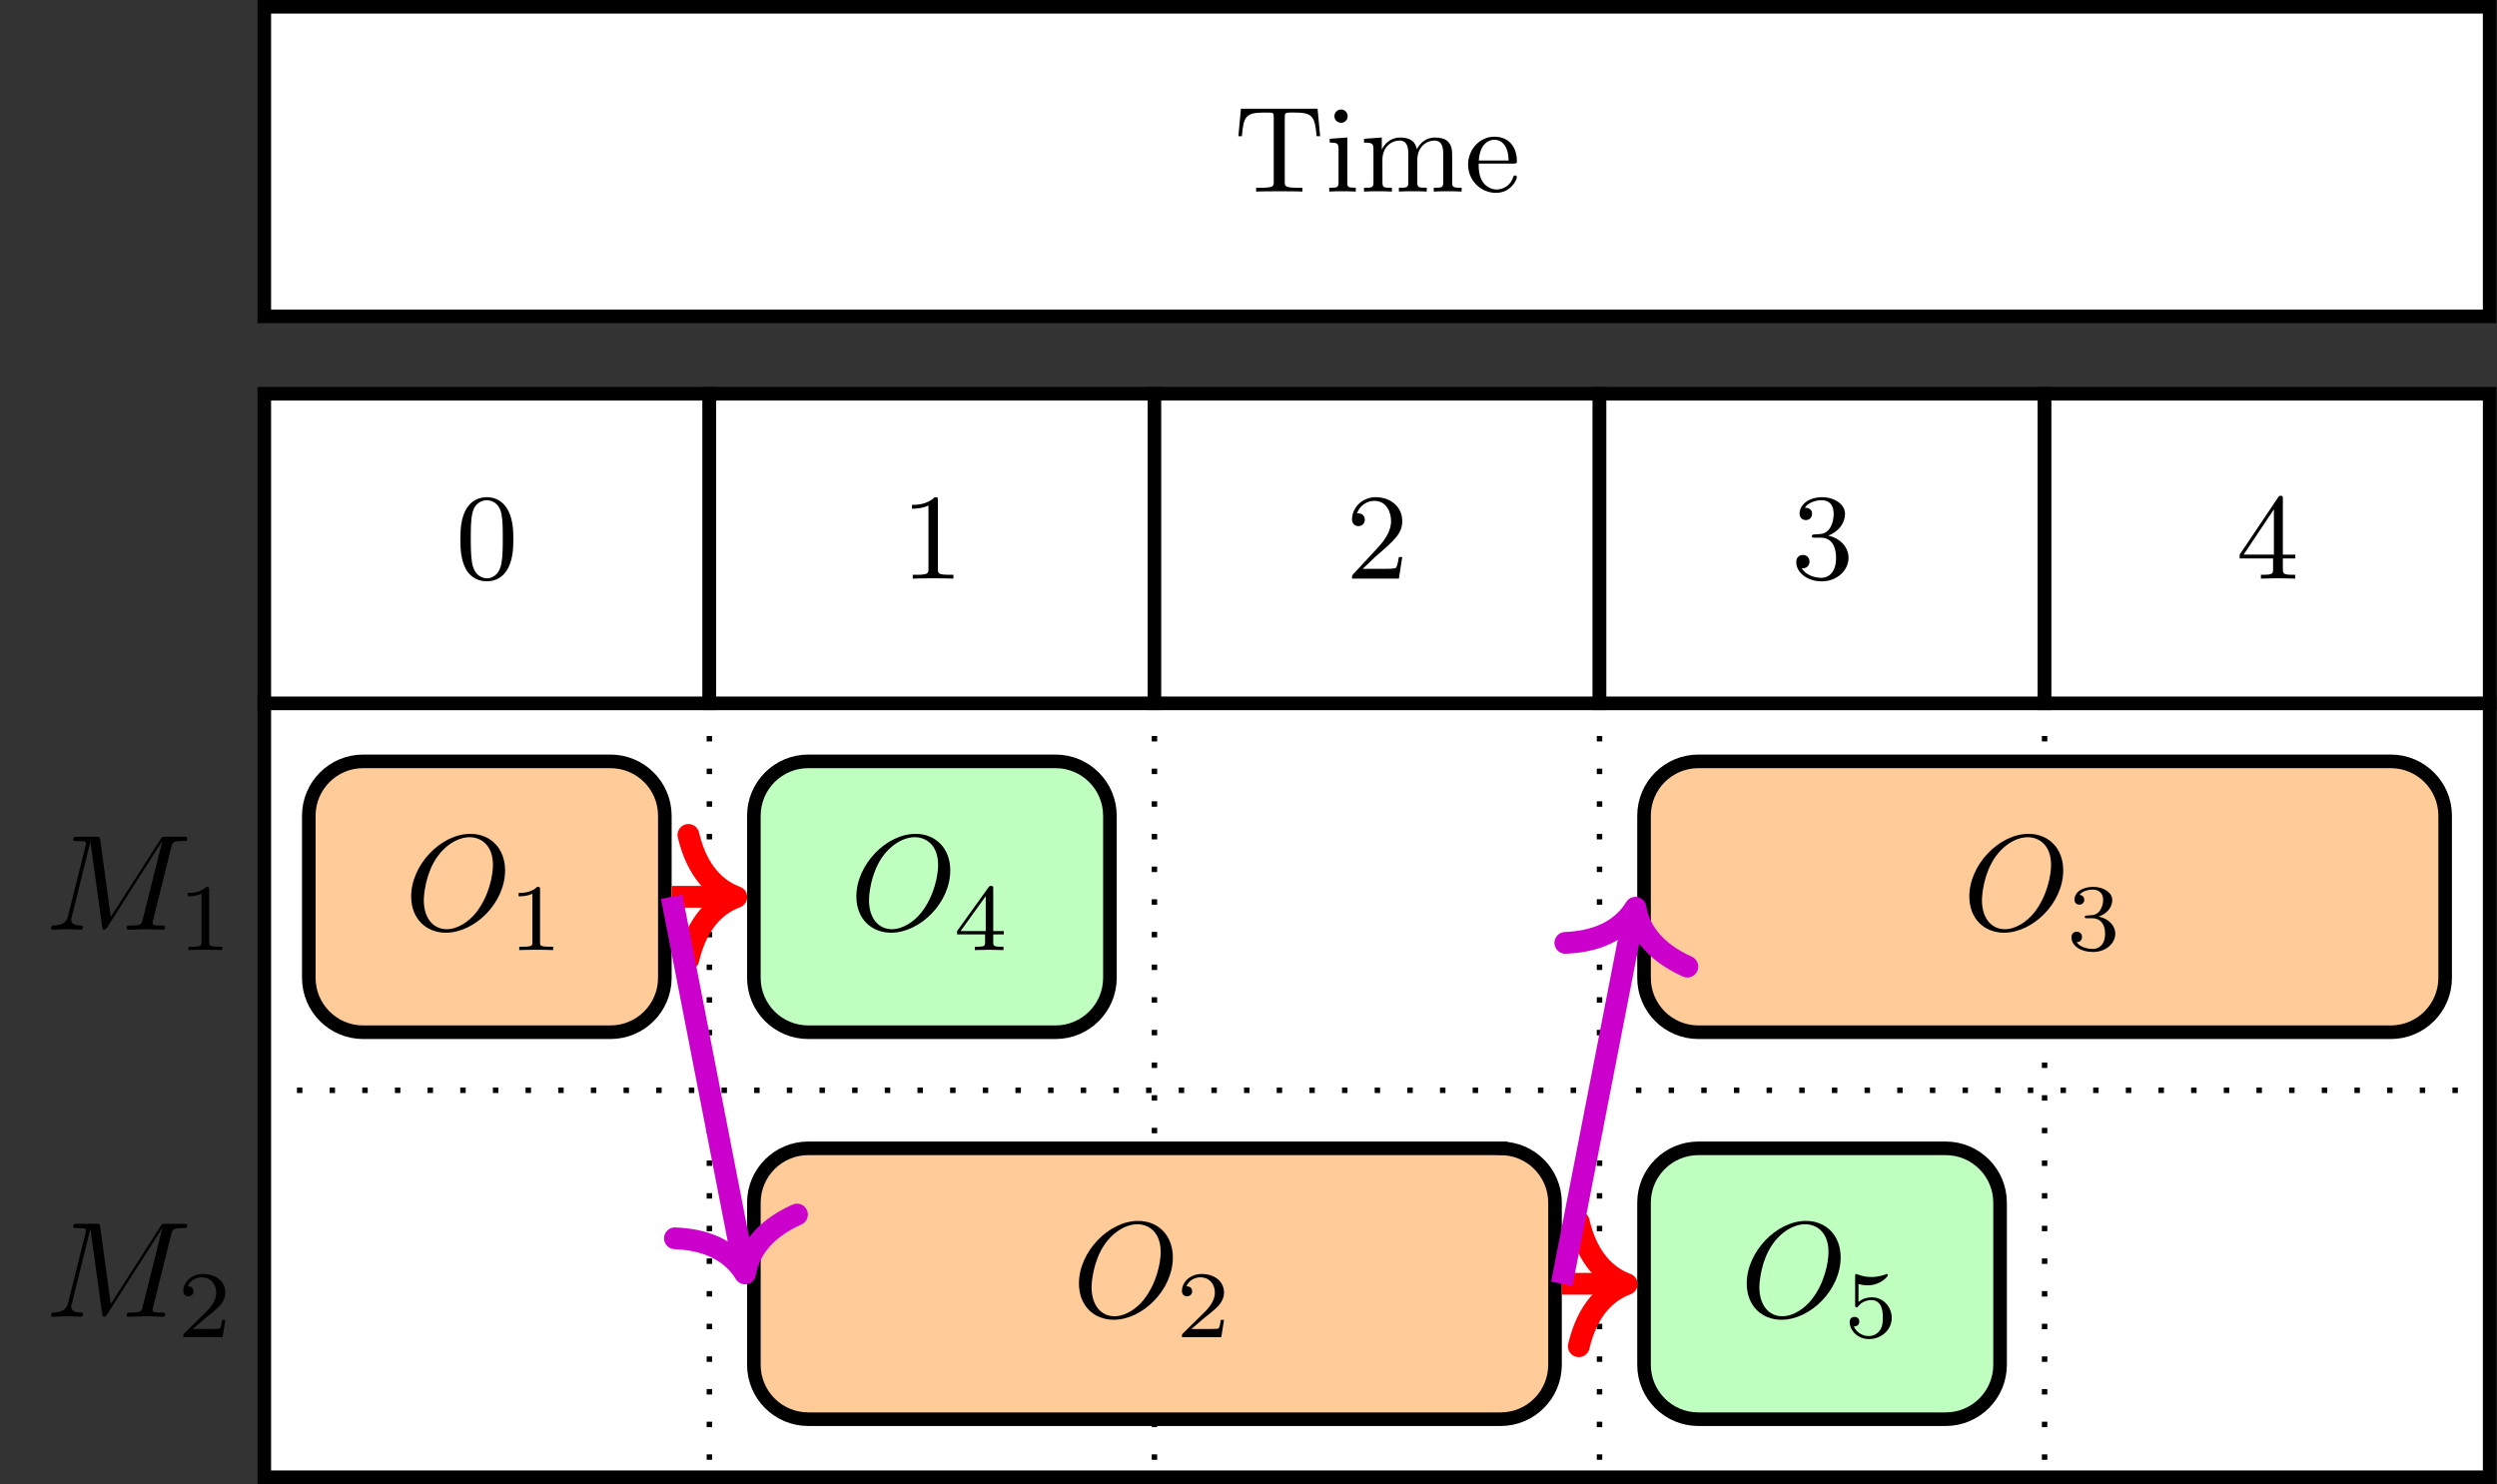 <?xml version="1.0" encoding="UTF-8" standalone="no"?> <!-- Created with Inkscape (http://www.inkscape.org/) --> <svg xmlns:inkscape="http://www.inkscape.org/namespaces/inkscape" xmlns:sodipodi="http://sodipodi.sourceforge.net/DTD/sodipodi-0.dtd" xmlns="http://www.w3.org/2000/svg" xmlns:svg="http://www.w3.org/2000/svg" id="svg1" width="243.789" height="144.951" viewBox="0 0 243.789 144.951" sodipodi:docname="gantt.svg" inkscape:version="1.3.2 (091e20e, 2023-11-25, custom)"><rect x="0" y="0" width="243.789" height="144.951" fill="#333333" stroke="none"/><defs id="defs1"></defs><g id="g1" inkscape:groupmode="layer" inkscape:label="1"><path id="path1" d="m 0,-113.387 h 162.993 v 56.694 H 0 Z" style="fill:#ffffff;fill-opacity:1;fill-rule:nonzero;stroke:#000000;stroke-width:0.996;stroke-linecap:butt;stroke-linejoin:miter;stroke-miterlimit:10;stroke-dasharray:none;stroke-opacity:1" transform="matrix(1.333,0,0,-1.333,25.803,-6.895)"></path><path id="path2" d="m 32.599,-56.694 v -56.694" style="fill:none;stroke:#000000;stroke-width:0.399;stroke-linecap:butt;stroke-linejoin:miter;stroke-miterlimit:10;stroke-dasharray:0.399, 1.993;stroke-dashoffset:0;stroke-opacity:1" transform="matrix(1.333,0,0,-1.333,25.803,-6.895)"></path><path id="path3" d="m 65.197,-56.694 v -56.694" style="fill:none;stroke:#000000;stroke-width:0.399;stroke-linecap:butt;stroke-linejoin:miter;stroke-miterlimit:10;stroke-dasharray:0.399, 1.993;stroke-dashoffset:0;stroke-opacity:1" transform="matrix(1.333,0,0,-1.333,25.803,-6.895)"></path><path id="path4" d="m 97.796,-56.694 v -56.694" style="fill:none;stroke:#000000;stroke-width:0.399;stroke-linecap:butt;stroke-linejoin:miter;stroke-miterlimit:10;stroke-dasharray:0.399, 1.993;stroke-dashoffset:0;stroke-opacity:1" transform="matrix(1.333,0,0,-1.333,25.803,-6.895)"></path><path id="path5" d="m 130.395,-56.694 v -56.694" style="fill:none;stroke:#000000;stroke-width:0.399;stroke-linecap:butt;stroke-linejoin:miter;stroke-miterlimit:10;stroke-dasharray:0.399, 1.993;stroke-dashoffset:0;stroke-opacity:1" transform="matrix(1.333,0,0,-1.333,25.803,-6.895)"></path><path id="path6" d="M 0,-85.04 H 162.993" style="fill:none;stroke:#000000;stroke-width:0.399;stroke-linecap:butt;stroke-linejoin:miter;stroke-miterlimit:10;stroke-dasharray:0.399, 1.993;stroke-dashoffset:0;stroke-opacity:1" transform="matrix(1.333,0,0,-1.333,25.803,-6.895)"></path><path id="path7" d="M 0,-28.347 H 162.993 V -5.669 H 0 Z" style="fill:#ffffff;fill-opacity:1;fill-rule:nonzero;stroke:#000000;stroke-width:0.996;stroke-linecap:butt;stroke-linejoin:miter;stroke-miterlimit:10;stroke-dasharray:none;stroke-opacity:1" transform="matrix(1.333,0,0,-1.333,25.803,-6.895)"></path><path id="path8" d="M 6.129,-6.069 H 0.516 l -0.188,2.016 H 0.587 c 0.117,-1.477 0.305,-1.734 1.641,-1.734 0.176,0 0.434,0 0.527,0.012 0.164,0.035 0.164,0.129 0.164,0.352 v 4.711 c 0,0.305 0,0.434 -0.938,0.434 H 1.629 v 0.281 c 0.328,-0.023 1.312,-0.023 1.699,-0.023 0.387,0 1.371,0 1.688,0.023 v -0.281 H 4.676 c -0.949,0 -0.949,-0.129 -0.949,-0.434 V -5.425 c 0,-0.234 0.012,-0.316 0.188,-0.352 0.094,-0.012 0.34,-0.012 0.492,-0.012 1.348,0 1.523,0.258 1.652,1.734 h 0.258 z m 2.18,2.109 -1.289,0.094 v 0.281 c 0.574,0 0.645,0.059 0.645,0.492 v 2.402 c 0,0.41 -0.094,0.41 -0.68,0.41 v 0.281 c 0.398,-0.023 0.586,-0.023 0.984,-0.023 0.141,0 0.516,0 0.961,0.023 v -0.281 c -0.586,0 -0.621,-0.047 -0.621,-0.387 z m 0.023,-1.559 c 0,-0.27 -0.211,-0.492 -0.48,-0.492 -0.281,0 -0.492,0.234 -0.492,0.492 0,0.258 0.211,0.48 0.492,0.48 0.27,0 0.48,-0.211 0.48,-0.48 z m 2.546,3.199 c 0,-0.973 0.703,-1.418 1.242,-1.418 0.492,0 0.656,0.352 0.656,0.973 v 2.074 c 0,0.41 -0.105,0.41 -0.691,0.41 v 0.281 c 0.422,-0.023 0.586,-0.023 1.02,-0.023 0.434,0 0.551,0 1.02,0.023 v -0.281 c -0.586,0 -0.691,0 -0.691,-0.41 V -2.319 c 0,-0.973 0.703,-1.418 1.242,-1.418 0.492,0 0.656,0.352 0.656,0.973 v 2.074 c 0,0.41 -0.105,0.41 -0.691,0.41 v 0.281 c 0.422,-0.023 0.586,-0.023 1.02,-0.023 0.434,0 0.551,0 1.02,0.023 v -0.281 c -0.457,0 -0.68,0 -0.691,-0.27 V -2.272 c 0,-0.785 0,-1.031 -0.293,-1.371 -0.188,-0.211 -0.551,-0.316 -0.961,-0.316 -0.645,0 -1.078,0.375 -1.336,0.855 -0.105,-0.539 -0.469,-0.855 -1.219,-0.855 -0.715,0 -1.148,0.469 -1.348,0.879 v -0.879 l -1.301,0.094 v 0.281 c 0.609,0 0.691,0.059 0.691,0.504 v 2.391 c 0,0.41 -0.105,0.41 -0.691,0.41 v 0.281 c 0.422,-0.023 0.586,-0.023 1.02,-0.023 0.434,0 0.551,0 1.02,0.023 v -0.281 c -0.586,0 -0.691,0 -0.691,-0.41 z m 9.604,0.27 c 0.199,0 0.246,0 0.246,-0.188 0,-0.926 -0.504,-1.781 -1.652,-1.781 -1.078,0 -1.922,0.938 -1.922,2.051 0,1.172 0.949,2.063 2.039,2.063 1.09,0 1.535,-0.949 1.535,-1.16 0,-0.059 -0.047,-0.117 -0.129,-0.117 -0.094,0 -0.117,0.059 -0.129,0.094 -0.305,0.914 -1.102,0.937 -1.23,0.937 -0.434,0 -0.797,-0.246 -1.008,-0.551 C 17.939,-1.135 17.927,-1.675 17.927,-2.05 Z m -2.543,-0.223 c 0.082,-1.371 0.879,-1.523 1.137,-1.523 0.492,0 1.031,0.387 1.043,1.523 z m 0,0" style="fill:#000000;fill-opacity:1;fill-rule:nonzero;stroke:none" aria-label="Time" transform="matrix(1.333,0,0,1.333,120.468,18.705)"></path><path id="path9" d="m 0,-56.694 h 32.599 v 22.678 H 0 Z" style="fill:#ffffff;fill-opacity:1;fill-rule:nonzero;stroke:#000000;stroke-width:0.996;stroke-linecap:butt;stroke-linejoin:miter;stroke-miterlimit:10;stroke-dasharray:none;stroke-opacity:1" transform="matrix(1.333,0,0,-1.333,25.803,-6.895)"></path><path id="path10" d="m 4.243,-2.871 c 0,-0.598 -0.023,-1.371 -0.34,-2.039 -0.398,-0.844 -1.078,-1.055 -1.594,-1.055 -0.539,0 -1.219,0.211 -1.617,1.066 -0.293,0.621 -0.328,1.348 -0.328,2.027 0,0.586 0.012,1.453 0.398,2.168 0.422,0.762 1.125,0.902 1.535,0.902 0.586,0 1.242,-0.258 1.617,-1.078 C 4.184,-1.477 4.243,-2.156 4.243,-2.871 Z m -1.934,2.848 c -0.27,0 -0.914,-0.129 -1.09,-1.137 -0.094,-0.539 -0.094,-1.301 -0.094,-1.816 0,-0.609 0,-1.312 0.117,-1.816 0.176,-0.797 0.75,-0.949 1.055,-0.949 0.34,0 0.902,0.176 1.078,1.008 0.094,0.492 0.094,1.195 0.094,1.758 0,0.551 0,1.312 -0.094,1.84 -0.188,1.02 -0.844,1.113 -1.066,1.113 z m 0,0" style="fill:#000000;fill-opacity:1;fill-rule:nonzero;stroke:none" aria-label="0" transform="matrix(1.333,0,0,1.333,44.464,56.5)"></path><path id="path11" d="m 32.599,-56.694 h 32.599 v 22.678 H 32.599 Z" style="fill:#ffffff;fill-opacity:1;fill-rule:nonzero;stroke:#000000;stroke-width:0.996;stroke-linecap:butt;stroke-linejoin:miter;stroke-miterlimit:10;stroke-dasharray:none;stroke-opacity:1" transform="matrix(1.333,0,0,-1.333,25.803,-6.895)"></path><path id="path12" d="m 2.732,-5.73 c 0,-0.223 -0.012,-0.234 -0.234,-0.234 -0.562,0.562 -1.383,0.562 -1.664,0.562 v 0.281 c 0.176,0 0.715,0 1.207,-0.234 v 4.641 c 0,0.328 -0.035,0.434 -0.867,0.434 H 0.892 V 0 C 1.208,-0.023 2.005,-0.023 2.38,-0.023 c 0.363,0 1.172,0 1.488,0.023 v -0.281 h -0.281 c -0.832,0 -0.855,-0.105 -0.855,-0.434 z m 0,0" style="fill:#000000;fill-opacity:1;fill-rule:nonzero;stroke:none" aria-label="1" transform="matrix(1.333,0,0,1.333,87.928,56.5)"></path><path id="path13" d="m 65.197,-56.694 h 32.599 v 22.678 H 65.197 Z" style="fill:#ffffff;fill-opacity:1;fill-rule:nonzero;stroke:#000000;stroke-width:0.996;stroke-linecap:butt;stroke-linejoin:miter;stroke-miterlimit:10;stroke-dasharray:none;stroke-opacity:1" transform="matrix(1.333,0,0,-1.333,25.803,-6.895)"></path><path id="path14" d="M 4.136,-1.582 H 3.89 c -0.023,0.117 -0.094,0.645 -0.211,0.785 -0.047,0.082 -0.668,0.082 -0.844,0.082 h -1.594 l 0.879,-0.844 c 1.477,-1.277 2.016,-1.746 2.016,-2.66 0,-1.031 -0.844,-1.746 -1.945,-1.746 -1.031,0 -1.734,0.809 -1.734,1.629 0,0.445 0.387,0.492 0.469,0.492 0.199,0 0.469,-0.141 0.469,-0.469 0,-0.27 -0.188,-0.469 -0.469,-0.469 -0.047,0 -0.07,0 -0.105,0.012 0.211,-0.633 0.785,-0.926 1.266,-0.926 0.914,0 1.23,0.855 1.23,1.477 0,0.914 -0.691,1.652 -1.125,2.121 L 0.55,-0.328 C 0.456,-0.223 0.456,-0.211 0.456,0 h 3.434 z m 0,0" style="fill:#000000;fill-opacity:1;fill-rule:nonzero;stroke:none" aria-label="2" transform="matrix(1.333,0,0,1.333,131.392,56.5)"></path><path id="path15" d="m 97.796,-56.694 h 32.599 v 22.678 H 97.796 Z" style="fill:#ffffff;fill-opacity:1;fill-rule:nonzero;stroke:#000000;stroke-width:0.996;stroke-linecap:butt;stroke-linejoin:miter;stroke-miterlimit:10;stroke-dasharray:none;stroke-opacity:1" transform="matrix(1.333,0,0,-1.333,25.803,-6.895)"></path><path id="path16" d="M 2.73,-3.152 C 3.562,-3.469 3.961,-4.125 3.961,-4.746 c 0,-0.691 -0.762,-1.219 -1.688,-1.219 -0.938,0 -1.641,0.527 -1.641,1.207 0,0.293 0.199,0.469 0.457,0.469 0.27,0 0.457,-0.188 0.457,-0.457 0,-0.305 -0.223,-0.445 -0.527,-0.445 0.234,-0.375 0.785,-0.551 1.219,-0.551 0.75,0 0.891,0.586 0.891,1.008 0,0.27 -0.059,0.703 -0.281,1.043 -0.27,0.398 -0.586,0.422 -0.844,0.434 -0.234,0.023 -0.246,0.023 -0.316,0.023 -0.082,0.012 -0.152,0.012 -0.152,0.117 C 1.535,-3 1.605,-3 1.757,-3 h 0.422 c 0.773,0 1.125,0.621 1.125,1.477 0,1.148 -0.621,1.465 -1.078,1.465 -0.164,0 -1.031,-0.035 -1.441,-0.703 C 1.113,-0.715 1.359,-0.938 1.359,-1.242 c 0,-0.305 -0.223,-0.492 -0.48,-0.492 -0.223,0 -0.492,0.141 -0.492,0.516 0,0.797 0.832,1.418 1.875,1.418 1.113,0 1.957,-0.809 1.957,-1.723 0,-0.785 -0.621,-1.441 -1.488,-1.629 z m 0,0" style="fill:#000000;fill-opacity:1;fill-rule:nonzero;stroke:none" aria-label="3" transform="matrix(1.333,0,0,1.333,174.856,56.5)"></path><path id="path17" d="m 130.395,-56.694 h 32.599 v 22.678 h -32.599 z" style="fill:#ffffff;fill-opacity:1;fill-rule:nonzero;stroke:#000000;stroke-width:0.996;stroke-linecap:butt;stroke-linejoin:miter;stroke-miterlimit:10;stroke-dasharray:none;stroke-opacity:1" transform="matrix(1.333,0,0,-1.333,25.803,-6.895)"></path><path id="path18" d="m 0.257,-1.758 v 0.281 H 2.706 v 0.773 c 0,0.328 -0.023,0.422 -0.703,0.422 h -0.188 V 0 c 0.562,-0.023 1.184,-0.023 1.254,-0.023 0.035,0 0.691,0 1.254,0.023 V -0.281 H 4.124 c -0.668,0 -0.703,-0.094 -0.703,-0.422 v -0.773 h 0.914 v -0.281 H 3.421 v -4.066 c 0,-0.188 0,-0.246 -0.164,-0.246 -0.105,0 -0.117,0.012 -0.199,0.141 z m 0.293,0 2.215,-3.316 v 3.316 z m 0,0" style="fill:#000000;fill-opacity:1;fill-rule:nonzero;stroke:none" aria-label="4" transform="matrix(1.333,0,0,1.333,218.321,56.5)"></path><g id="g18" aria-label="M&#10;1" transform="matrix(1.333,0,0,1.333,4.427,90.781)"><path id="path19" d="M 9.222,-6.035 C 9.316,-6.399 9.327,-6.492 10.077,-6.492 c 0.234,0 0.316,0 0.316,-0.199 0,-0.117 -0.094,-0.117 -0.27,-0.117 H 8.812 c -0.258,0 -0.27,0 -0.387,0.199 l -3.633,5.672 -0.773,-5.637 c -0.035,-0.234 -0.059,-0.234 -0.316,-0.234 h -1.359 c -0.188,0 -0.305,0 -0.305,0.199 0,0.117 0.094,0.117 0.293,0.117 0.129,0 0.305,0.012 0.422,0.012 0.164,0.023 0.223,0.059 0.223,0.164 0,0.035 -0.012,0.07 -0.035,0.188 L 1.675,-1.055 c -0.105,0.398 -0.27,0.715 -1.078,0.75 -0.047,0 -0.176,0 -0.176,0.188 0,0.082 0.059,0.117 0.141,0.117 0.316,0 0.668,-0.035 0.996,-0.035 0.34,0 0.691,0.035 1.02,0.035 0.047,0 0.176,0 0.176,-0.199 0,-0.105 -0.105,-0.105 -0.176,-0.105 -0.562,-0.012 -0.68,-0.211 -0.68,-0.445 0,-0.07 0.012,-0.117 0.047,-0.223 L 3.292,-6.41 h 0.012 l 0.855,6.176 c 0.023,0.129 0.035,0.234 0.152,0.234 0.105,0 0.176,-0.105 0.223,-0.176 L 8.554,-6.481 h 0.012 L 7.136,-0.773 c -0.094,0.387 -0.117,0.469 -0.902,0.469 -0.164,0 -0.281,0 -0.281,0.188 0,0.117 0.129,0.117 0.152,0.117 0.281,0 0.961,-0.035 1.23,-0.035 0.41,0 0.844,0.035 1.254,0.035 0.059,0 0.188,0 0.188,-0.199 0,-0.105 -0.094,-0.105 -0.281,-0.105 -0.363,0 -0.645,0 -0.645,-0.188 0,-0.035 0,-0.059 0.047,-0.234 z m 0,0" style="fill:#000000;fill-opacity:1;fill-rule:nonzero;stroke:none"></path><path id="path20" d="m 11.999,-2.936 c 0,-0.188 -0.012,-0.199 -0.211,-0.199 -0.445,0.434 -1.078,0.445 -1.359,0.445 v 0.246 c 0.164,0 0.621,0 1.008,-0.188 v 3.551 c 0,0.234 0,0.328 -0.691,0.328 h -0.27 v 0.246 c 0.129,-0.012 0.984,-0.023 1.242,-0.023 0.211,0 1.09,0.012 1.242,0.023 V 1.248 h -0.258 c -0.703,0 -0.703,-0.094 -0.703,-0.328 z m 0,0" style="fill:#000000;fill-opacity:1;fill-rule:nonzero;stroke:none"></path></g><path id="path21" d="M 25.353,-60.945 H 7.245 c -2.201,0 -3.985,-1.784 -3.985,-3.985 v -11.872 c 0,-2.201 1.784,-3.985 3.985,-3.985 h 18.108 c 2.201,0 3.985,1.784 3.985,3.985 v 11.872 c 0,2.201 -1.784,3.985 -3.985,3.985 z" style="fill:#ffcc99;fill-opacity:1;fill-rule:nonzero;stroke:#000000;stroke-width:0.996;stroke-linecap:butt;stroke-linejoin:miter;stroke-miterlimit:10;stroke-dasharray:none;stroke-opacity:1" transform="matrix(1.333,0,0,-1.333,25.803,-6.895)"></path><g id="g21" aria-label="O&#10;1" transform="matrix(1.333,0,0,1.333,39.489,90.781)"><path id="path22" d="m 7.37,-4.348 c 0,-1.594 -1.055,-2.672 -2.543,-2.672 -2.145,0 -4.336,2.262 -4.336,4.582 0,1.652 1.113,2.66 2.543,2.66 2.109,0 4.336,-2.18 4.336,-4.57 z m -4.277,4.313 c -0.984,0 -1.676,-0.809 -1.676,-2.121 0,-0.445 0.141,-1.898 0.902,-3.059 C 3.011,-6.258 3.984,-6.774 4.769,-6.774 c 0.82,0 1.711,0.562 1.711,2.039 0,0.715 -0.27,2.273 -1.254,3.504 -0.48,0.598 -1.289,1.195 -2.133,1.195 z m 0,0" style="fill:#000000;fill-opacity:1;fill-rule:nonzero;stroke:none"></path><path id="path23" d="m 9.931,-2.936 c 0,-0.188 -0.012,-0.199 -0.211,-0.199 -0.445,0.434 -1.078,0.445 -1.359,0.445 v 0.246 c 0.164,0 0.621,0 1.008,-0.188 v 3.551 c 0,0.234 0,0.328 -0.691,0.328 H 8.407 v 0.246 c 0.129,-0.012 0.984,-0.023 1.242,-0.023 0.211,0 1.09,0.012 1.242,0.023 V 1.248 h -0.258 c -0.703,0 -0.703,-0.094 -0.703,-0.328 z m 0,0" style="fill:#000000;fill-opacity:1;fill-rule:nonzero;stroke:none"></path></g><path id="path24" d="M 57.952,-60.945 H 39.844 c -2.201,0 -3.985,-1.784 -3.985,-3.985 v -11.872 c 0,-2.201 1.784,-3.985 3.985,-3.985 h 18.108 c 2.201,0 3.985,1.784 3.985,3.985 v 11.872 c 0,2.201 -1.784,3.985 -3.985,3.985 z" style="fill:#bfffbf;fill-opacity:1;fill-rule:nonzero;stroke:#000000;stroke-width:0.996;stroke-linecap:butt;stroke-linejoin:miter;stroke-miterlimit:10;stroke-dasharray:none;stroke-opacity:1" transform="matrix(1.333,0,0,-1.333,25.803,-6.895)"></path><g id="g24" aria-label="O&#10;4" transform="matrix(1.333,0,0,1.333,82.953,90.781)"><path id="path25" d="m 7.371,-4.348 c 0,-1.594 -1.055,-2.672 -2.543,-2.672 -2.145,0 -4.336,2.262 -4.336,4.582 0,1.652 1.113,2.66 2.543,2.66 2.109,0 4.336,-2.18 4.336,-4.57 z m -4.277,4.313 c -0.984,0 -1.676,-0.809 -1.676,-2.121 0,-0.445 0.141,-1.898 0.902,-3.059 C 3.012,-6.258 3.984,-6.774 4.769,-6.774 c 0.82,0 1.711,0.562 1.711,2.039 0,0.715 -0.27,2.273 -1.254,3.504 -0.48,0.598 -1.289,1.195 -2.133,1.195 z m 0,0" style="fill:#000000;fill-opacity:1;fill-rule:nonzero;stroke:none"></path><path id="path26" d="M 11.291,0.346 V 0.1 H 10.517 V -3.006 c 0,-0.152 0,-0.199 -0.152,-0.199 -0.094,0 -0.117,0 -0.188,0.094 L 7.869,0.1 v 0.246 h 2.051 v 0.574 c 0,0.234 0,0.328 -0.562,0.328 h -0.188 v 0.246 c 0.352,-0.012 0.797,-0.023 1.043,-0.023 0.258,0 0.703,0.012 1.055,0.023 V 1.248 h -0.188 c -0.562,0 -0.562,-0.094 -0.562,-0.328 V 0.346 Z M 9.967,-2.455 V 0.1 H 8.127 Z m 0,0" style="fill:#000000;fill-opacity:1;fill-rule:nonzero;stroke:none"></path></g><path id="path27" d="m 155.748,-60.945 h -50.707 c -2.201,0 -3.985,-1.784 -3.985,-3.985 v -11.872 c 0,-2.201 1.784,-3.985 3.985,-3.985 h 50.707 c 2.201,0 3.985,1.784 3.985,3.985 v 11.872 c 0,2.201 -1.784,3.985 -3.985,3.985 z" style="fill:#ffcc99;fill-opacity:1;fill-rule:nonzero;stroke:#000000;stroke-width:0.996;stroke-linecap:butt;stroke-linejoin:miter;stroke-miterlimit:10;stroke-dasharray:none;stroke-opacity:1" transform="matrix(1.333,0,0,-1.333,25.803,-6.895)"></path><g id="g27" aria-label="O&#10;3" transform="matrix(1.333,0,0,1.333,191.615,90.781)"><path id="path28" d="m 7.37,-4.348 c 0,-1.594 -1.055,-2.672 -2.543,-2.672 -2.145,0 -4.336,2.262 -4.336,4.582 0,1.652 1.113,2.66 2.543,2.66 2.109,0 4.336,-2.18 4.336,-4.57 z m -4.277,4.313 c -0.984,0 -1.676,-0.809 -1.676,-2.121 0,-0.445 0.141,-1.898 0.902,-3.059 C 3.011,-6.258 3.983,-6.774 4.768,-6.774 c 0.82,0 1.711,0.562 1.711,2.039 0,0.715 -0.27,2.273 -1.254,3.504 -0.48,0.598 -1.289,1.195 -2.133,1.195 z m 0,0" style="fill:#000000;fill-opacity:1;fill-rule:nonzero;stroke:none"></path><path id="path29" d="m 9.497,-0.838 c 0.551,0 0.938,0.375 0.938,1.125 0,0.867 -0.504,1.125 -0.902,1.125 -0.281,0 -0.891,-0.082 -1.184,-0.492 0.328,-0.012 0.398,-0.246 0.398,-0.387 0,-0.223 -0.164,-0.387 -0.387,-0.387 -0.188,0 -0.387,0.117 -0.387,0.41 0,0.656 0.727,1.078 1.57,1.078 0.973,0 1.641,-0.645 1.641,-1.348 0,-0.539 -0.445,-1.09 -1.219,-1.242 0.738,-0.27 0.996,-0.797 0.996,-1.219 0,-0.551 -0.633,-0.961 -1.406,-0.961 -0.773,0 -1.359,0.375 -1.359,0.938 0,0.234 0.152,0.363 0.363,0.363 0.211,0 0.352,-0.164 0.352,-0.352 0,-0.199 -0.141,-0.352 -0.352,-0.363 0.234,-0.305 0.715,-0.387 0.973,-0.387 0.316,0 0.762,0.152 0.762,0.762 0,0.293 -0.105,0.609 -0.281,0.832 -0.234,0.258 -0.422,0.281 -0.773,0.293 -0.176,0.023 -0.188,0.023 -0.223,0.023 -0.012,0 -0.07,0.012 -0.07,0.094 0,0.094 0.059,0.094 0.176,0.094 z m 0,0" style="fill:#000000;fill-opacity:1;fill-rule:nonzero;stroke:none"></path></g><g id="g29" aria-label="M&#10;2" transform="matrix(1.333,0,0,1.333,4.427,128.576)"><path id="path30" d="m 9.222,-6.036 c 0.094,-0.363 0.105,-0.457 0.855,-0.457 0.234,0 0.316,0 0.316,-0.199 0,-0.117 -0.094,-0.117 -0.27,-0.117 H 8.812 c -0.258,0 -0.27,0 -0.387,0.199 L 4.792,-0.939 4.019,-6.576 c -0.035,-0.234 -0.059,-0.234 -0.316,-0.234 h -1.359 c -0.188,0 -0.305,0 -0.305,0.199 0,0.117 0.094,0.117 0.293,0.117 0.129,0 0.305,0.012 0.422,0.012 0.164,0.023 0.223,0.059 0.223,0.164 0,0.035 -0.012,0.07 -0.035,0.188 l -1.266,5.074 c -0.105,0.398 -0.27,0.715 -1.078,0.75 -0.047,0 -0.176,0 -0.176,0.188 0,0.082 0.059,0.117 0.141,0.117 0.316,0 0.668,-0.035 0.996,-0.035 0.34,0 0.691,0.035 1.02,0.035 0.047,0 0.176,0 0.176,-0.199 0,-0.105 -0.105,-0.105 -0.176,-0.105 -0.562,-0.012 -0.68,-0.211 -0.68,-0.445 0,-0.07 0.012,-0.117 0.047,-0.223 L 3.292,-6.411 h 0.012 l 0.855,6.176 c 0.023,0.129 0.035,0.234 0.152,0.234 0.105,0 0.176,-0.105 0.223,-0.176 L 8.554,-6.482 h 0.012 l -1.43,5.707 c -0.094,0.387 -0.117,0.469 -0.902,0.469 -0.164,0 -0.281,0 -0.281,0.188 0,0.117 0.129,0.117 0.152,0.117 0.281,0 0.961,-0.035 1.23,-0.035 0.41,0 0.844,0.035 1.254,0.035 0.059,0 0.188,0 0.188,-0.199 0,-0.105 -0.094,-0.105 -0.281,-0.105 -0.363,0 -0.645,0 -0.645,-0.188 0,-0.035 0,-0.059 0.047,-0.234 z m 0,0" style="fill:#000000;fill-opacity:1;fill-rule:nonzero;stroke:none"></path><path id="path31" d="m 13.183,0.23 h -0.234 c -0.023,0.152 -0.082,0.562 -0.176,0.633 -0.059,0.035 -0.598,0.035 -0.691,0.035 h -1.289 c 0.738,-0.645 0.984,-0.844 1.395,-1.172 0.516,-0.41 0.996,-0.844 0.996,-1.5 0,-0.844 -0.738,-1.359 -1.629,-1.359 -0.867,0 -1.453,0.609 -1.453,1.242 0,0.363 0.305,0.398 0.375,0.398 0.164,0 0.375,-0.117 0.375,-0.375 0,-0.129 -0.059,-0.363 -0.422,-0.363 0.223,-0.504 0.691,-0.656 1.02,-0.656 0.703,0 1.066,0.551 1.066,1.113 0,0.609 -0.434,1.09 -0.656,1.336 l -1.688,1.664 c -0.07,0.059 -0.07,0.07 -0.07,0.27 h 2.883 z m 0,0" style="fill:#000000;fill-opacity:1;fill-rule:nonzero;stroke:none"></path></g><path id="path32" d="M 90.551,-89.292 H 39.844 c -2.201,0 -3.985,-1.784 -3.985,-3.985 v -11.872 c 0,-2.201 1.784,-3.985 3.985,-3.985 H 90.551 c 2.201,0 3.985,1.784 3.985,3.985 v 11.872 c 0,2.201 -1.784,3.985 -3.985,3.985 z" style="fill:#ffcc99;fill-opacity:1;fill-rule:nonzero;stroke:#000000;stroke-width:0.996;stroke-linecap:butt;stroke-linejoin:miter;stroke-miterlimit:10;stroke-dasharray:none;stroke-opacity:1" transform="matrix(1.333,0,0,-1.333,25.803,-6.895)"></path><g id="g32" aria-label="O&#10;2" transform="matrix(1.333,0,0,1.333,104.685,128.576)"><path id="path33" d="m 7.37,-4.349 c 0,-1.594 -1.055,-2.672 -2.543,-2.672 -2.145,0 -4.336,2.262 -4.336,4.582 0,1.652 1.113,2.66 2.543,2.66 2.109,0 4.336,-2.18 4.336,-4.57 z m -4.277,4.313 c -0.984,0 -1.676,-0.809 -1.676,-2.121 0,-0.445 0.141,-1.898 0.902,-3.059 0.691,-1.043 1.664,-1.559 2.449,-1.559 0.82,0 1.711,0.562 1.711,2.039 0,0.715 -0.27,2.273 -1.254,3.504 -0.48,0.598 -1.289,1.195 -2.133,1.195 z m 0,0" style="fill:#000000;fill-opacity:1;fill-rule:nonzero;stroke:none"></path><path id="path34" d="m 11.117,0.23 h -0.234 c -0.023,0.152 -0.082,0.562 -0.176,0.633 -0.059,0.035 -0.598,0.035 -0.691,0.035 H 8.726 c 0.738,-0.645 0.984,-0.844 1.395,-1.172 0.516,-0.41 0.996,-0.844 0.996,-1.5 0,-0.844 -0.738,-1.359 -1.629,-1.359 -0.867,0 -1.453,0.609 -1.453,1.242 0,0.363 0.305,0.398 0.375,0.398 0.164,0 0.375,-0.117 0.375,-0.375 0,-0.129 -0.059,-0.363 -0.422,-0.363 0.223,-0.504 0.691,-0.656 1.02,-0.656 0.703,0 1.066,0.551 1.066,1.113 0,0.609 -0.434,1.09 -0.656,1.336 l -1.688,1.664 c -0.07,0.059 -0.07,0.07 -0.07,0.27 h 2.883 z m 0,0" style="fill:#000000;fill-opacity:1;fill-rule:nonzero;stroke:none"></path></g><path id="path35" d="m 123.149,-89.292 h -18.108 c -2.201,0 -3.985,-1.784 -3.985,-3.985 v -11.872 c 0,-2.201 1.784,-3.985 3.985,-3.985 h 18.108 c 2.201,0 3.985,1.784 3.985,3.985 v 11.872 c 0,2.201 -1.784,3.985 -3.985,3.985 z" style="fill:#bfffbf;fill-opacity:1;fill-rule:nonzero;stroke:#000000;stroke-width:0.996;stroke-linecap:butt;stroke-linejoin:miter;stroke-miterlimit:10;stroke-dasharray:none;stroke-opacity:1" transform="matrix(1.333,0,0,-1.333,25.803,-6.895)"></path><g id="g35" aria-label="O&#10;5" transform="matrix(1.333,0,0,1.333,169.883,128.576)"><path id="path36" d="m 7.371,-4.349 c 0,-1.594 -1.055,-2.672 -2.543,-2.672 -2.145,0 -4.336,2.262 -4.336,4.582 0,1.652 1.113,2.66 2.543,2.66 2.109,0 4.336,-2.18 4.336,-4.57 z m -4.277,4.313 c -0.984,0 -1.676,-0.809 -1.676,-2.121 0,-0.445 0.141,-1.898 0.902,-3.059 0.691,-1.043 1.664,-1.559 2.449,-1.559 0.82,0 1.711,0.562 1.711,2.039 0,0.715 -0.27,2.273 -1.254,3.504 -0.48,0.598 -1.289,1.195 -2.133,1.195 z m 0,0" style="fill:#000000;fill-opacity:1;fill-rule:nonzero;stroke:none"></path><path id="path37" d="m 8.678,-2.395 c 0.363,0.094 0.562,0.094 0.68,0.094 0.914,0 1.465,-0.633 1.465,-0.738 0,-0.07 -0.047,-0.094 -0.082,-0.094 -0.012,0 -0.035,0 -0.059,0.023 -0.164,0.059 -0.539,0.199 -1.055,0.199 -0.199,0 -0.562,-0.012 -1.02,-0.188 -0.07,-0.035 -0.082,-0.035 -0.082,-0.035 -0.094,0 -0.094,0.07 -0.094,0.188 v 2.063 c 0,0.117 0,0.199 0.105,0.199 0.07,0 0.07,-0.012 0.141,-0.105 C 8.983,-1.164 9.404,-1.223 9.65,-1.223 c 0.422,0 0.609,0.34 0.645,0.387 0.117,0.234 0.164,0.504 0.164,0.902 0,0.211 0,0.621 -0.211,0.926 C 10.072,1.25 9.779,1.414 9.428,1.414 8.983,1.414 8.514,1.156 8.338,0.699 8.608,0.722 8.736,0.547 8.736,0.359 c 0,-0.305 -0.258,-0.352 -0.352,-0.352 -0.012,0 -0.352,0 -0.352,0.375 0,0.621 0.574,1.254 1.418,1.254 0.891,0 1.664,-0.668 1.664,-1.547 0,-0.785 -0.598,-1.512 -1.453,-1.512 -0.316,0 -0.68,0.082 -0.984,0.34 z m 0,0" style="fill:#000000;fill-opacity:1;fill-rule:nonzero;stroke:none"></path></g><path id="path38" d="m 29.837,-70.867 h 3.93" style="fill:none;stroke:#ff0000;stroke-width:1.594;stroke-linecap:butt;stroke-linejoin:miter;stroke-miterlimit:10;stroke-dasharray:none;stroke-opacity:1" transform="matrix(1.333,0,0,-1.333,25.803,-6.895)"></path><path id="path39" d="M -3.507,4.551 C -2.866,1.82 -1.438,0.531 0,0 -1.438,-0.531 -2.866,-1.82 -3.507,-4.551" style="fill:none;stroke:#ff0000;stroke-width:1.594;stroke-linecap:round;stroke-linejoin:round;stroke-miterlimit:10;stroke-dasharray:none;stroke-opacity:1" transform="matrix(1.333,0,0,-1.333,71.887,87.594)"></path><path id="path40" d="M 29.837,-70.867 35.056,-97.649" style="fill:none;stroke:#cc00cc;stroke-width:1.594;stroke-linecap:butt;stroke-linejoin:miter;stroke-miterlimit:10;stroke-dasharray:none;stroke-opacity:1" transform="matrix(1.333,0,0,-1.333,25.803,-6.895)"></path><path id="path41" d="M -3.507,4.551 C -2.866,1.82 -1.438,0.531 0,0 -1.438,-0.531 -2.866,-1.82 -3.507,-4.551" style="fill:none;stroke:#cc00cc;stroke-width:1.594;stroke-linecap:round;stroke-linejoin:round;stroke-miterlimit:10;stroke-dasharray:none;stroke-opacity:1" transform="matrix(0.255,1.309,1.309,-0.255,72.747,124.347)"></path><path id="path42" d="m 95.034,-99.214 h 3.93" style="fill:none;stroke:#ff0000;stroke-width:1.594;stroke-linecap:butt;stroke-linejoin:miter;stroke-miterlimit:10;stroke-dasharray:none;stroke-opacity:1" transform="matrix(1.333,0,0,-1.333,25.803,-6.895)"></path><path id="path43" d="M -3.507,4.551 C -2.866,1.82 -1.438,0.531 0,0 -1.438,-0.531 -2.866,-1.82 -3.507,-4.551" style="fill:none;stroke:#ff0000;stroke-width:1.594;stroke-linecap:round;stroke-linejoin:round;stroke-miterlimit:10;stroke-dasharray:none;stroke-opacity:1" transform="matrix(1.333,0,0,-1.333,158.817,125.39)"></path><path id="path44" d="m 95.034,-99.214 5.219,26.782" style="fill:none;stroke:#cc00cc;stroke-width:1.594;stroke-linecap:butt;stroke-linejoin:miter;stroke-miterlimit:10;stroke-dasharray:none;stroke-opacity:1" transform="matrix(1.333,0,0,-1.333,25.803,-6.895)"></path><path id="path45" d="M -3.507,4.551 C -2.866,1.82 -1.438,0.531 0,0 -1.438,-0.531 -2.866,-1.82 -3.507,-4.551" style="fill:none;stroke:#cc00cc;stroke-width:1.594;stroke-linecap:round;stroke-linejoin:round;stroke-miterlimit:10;stroke-dasharray:none;stroke-opacity:1" transform="matrix(0.255,-1.309,-1.309,-0.255,159.677,88.637)"></path></g></svg> 